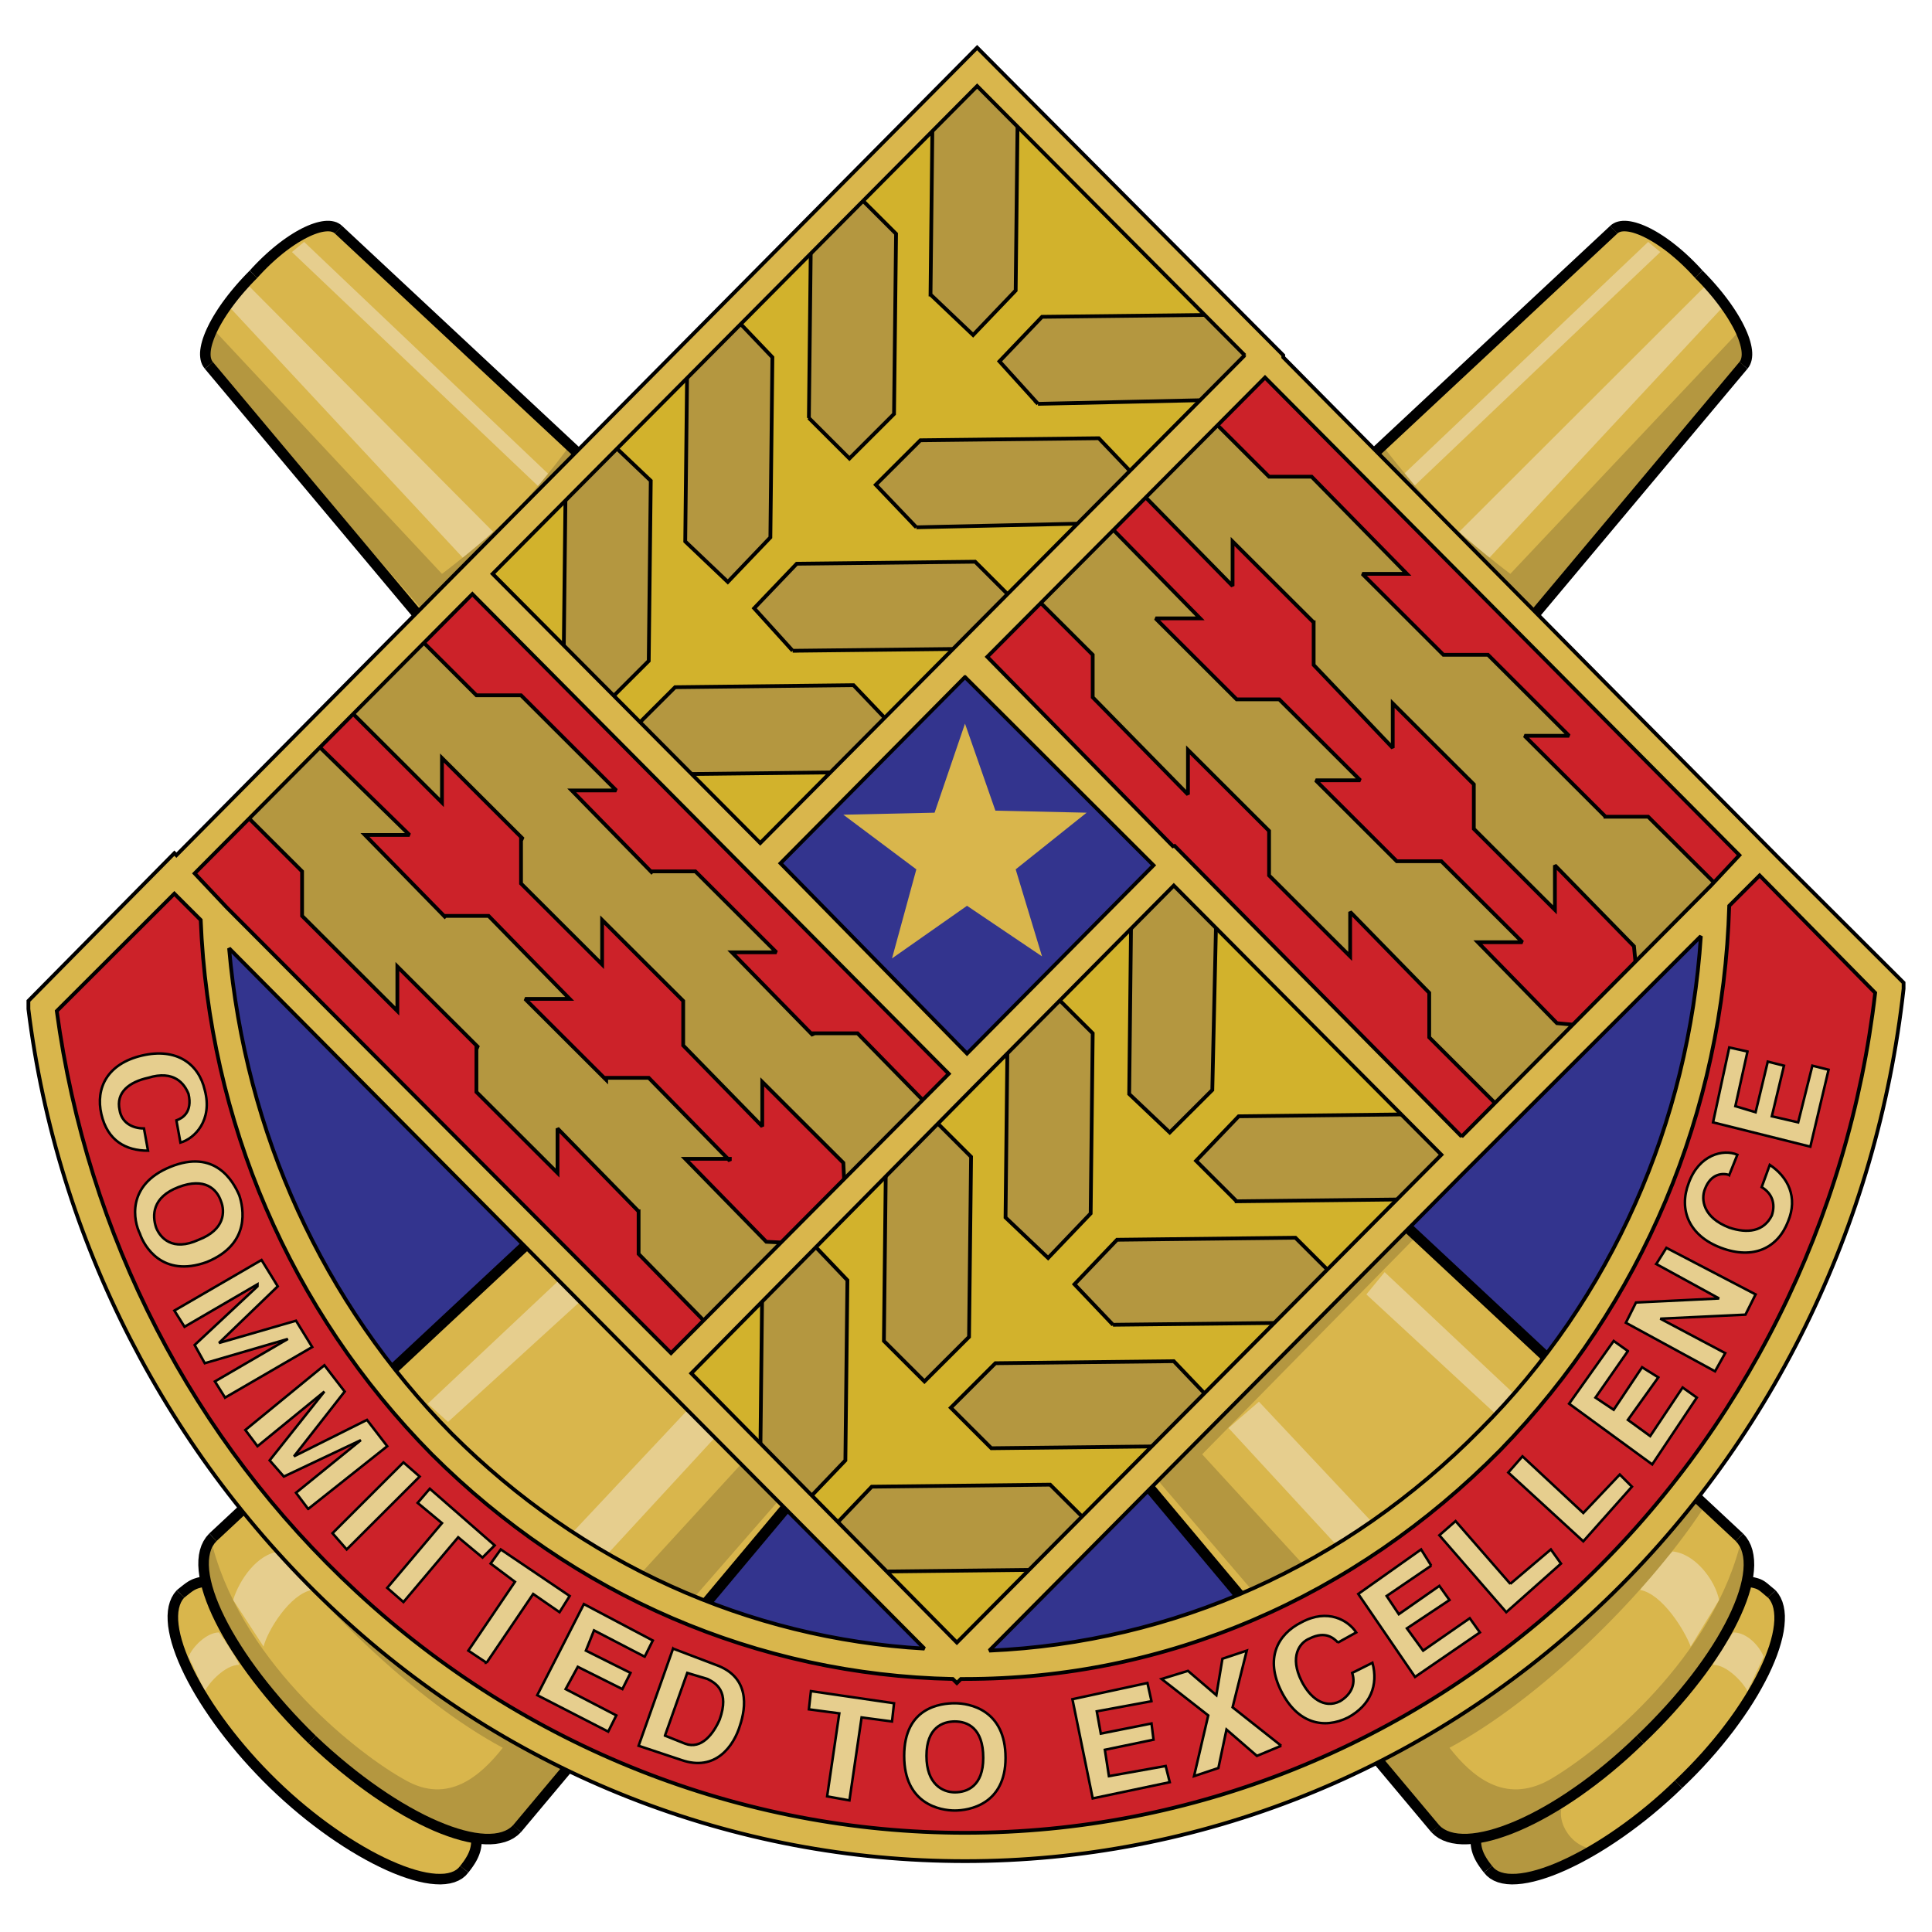 <svg xmlns="http://www.w3.org/2000/svg" width="2500" height="2500" viewBox="0 0 192.756 192.756"><path fill-rule="evenodd" clip-rule="evenodd" fill="#fff" d="M0 0h192.756v192.756H0V0z"/><path d="M171.111 90.371c-1.012 41.6-34.182 75.928-74.834 75.928-40.653 0-73.621-33.926-75.037-75.12l149.871-.808z" fill-rule="evenodd" clip-rule="evenodd" fill="#33348e"/><path d="M147.246 183.666c0 1.01.404 1.818 1.213 2.828 2.225 3.027 11.529-1.213 19.012-8.482 7.686-7.27 11.934-16.154 9.305-18.982-1.012-.807-1.012-1.01-2.225-1.211l-27.305 25.847z" fill-rule="evenodd" clip-rule="evenodd" fill="#d9b64c"/><path d="M33.78 22.924c-1.214-1.211-5.056.606-8.495 4.443-3.641 3.635-5.663 7.673-4.45 9.087l122.366 146.001c2.83 3.029 12.135-.809 20.428-8.887 8.494-8.076 12.943-17.164 9.91-20.193L33.78 22.924z" fill-rule="evenodd" clip-rule="evenodd" fill="#d9b64c"/><path d="M174.348 168.723c-.404-.809-2.023-2.625-3.438-2.625.404-1.01 2.021-3.23 2.021-3.23 1.416 0 2.629 1.412 3.035 2.422l-1.618 3.433zM168.684 164.279c-.605-1.615-2.83-5.25-5.055-5.654.809-1.412 3.234-3.836 3.234-3.836 2.227.201 4.248 2.826 4.652 4.846l-2.831 4.644z" fill-rule="evenodd" clip-rule="evenodd" fill="#e6ce8e"/><path d="M169.898 150.549c-5.865 8.885-16.586 19.184-25.283 23.828 2.227 2.828 5.461 5.654 9.912 3.23 4.246-2.422 15.775-11.309 19.012-23.223.809 1.213 1.213 2.424 0 5.453-1.215 2.826-8.697 14.338-17.395 19.588-7.686 4.441-8.697 4.441-11.326 3.836-1.82-.201-7.686-8.076-7.686-8.076 12.943-6.463 25.281-17.57 31.146-26.051l1.62 1.415z" fill-rule="evenodd" clip-rule="evenodd" fill="#b49740"/><path d="M156.145 179.627c-1.213 1.615.404 4.645 2.832 4.848-3.439 2.02-8.697 4.037-10.113 2.422-1.416-1.412-1.617-2.02-1.617-3.432 3.032-.809 8.898-3.838 8.898-3.838zM125.402 159.232l-10.72-12.521 24.879-25.242 1.82 1.818-21.44 21.809 10.922 11.914-5.461 2.222z" fill-rule="evenodd" clip-rule="evenodd" fill="#b49740"/><path fill-rule="evenodd" clip-rule="evenodd" fill="#e6ce8e" d="M122.57 142.471l11.731 12.722 3.439-2.423-12.136-12.924-3.034 2.625zM136.324 129.143l13.752 12.722 2.024-1.818-13.955-13.125-1.821 2.221zM29.128 25.145l25.484 24.232.809-1.413-25.08-23.829-1.213 1.01zM22.858 30.598l24.068 25.848 2.832-2.828-24.878-25.04-2.022 2.02z"/><path d="M20.431 35.848l22.45 25.848 2.832-3.029 12.742-12.116-1.82-1.818s-3.236 4.443-5.865 6.866c-2.629 2.625-6.674 5.654-6.674 5.654L21.442 33.021l-1.011 2.827z" fill-rule="evenodd" clip-rule="evenodd" fill="#b49740"/><path d="M47.533 183.666c0 1.01-.405 1.818-1.213 2.828-2.225 3.027-11.529-1.213-19.012-8.482s-11.933-16.154-9.304-18.982c1.011-.807 1.213-1.01 2.225-1.211l27.304 25.847z" fill-rule="evenodd" clip-rule="evenodd" fill="#d9b64c"/><path d="M160.998 22.924c1.215-1.211 5.057.606 8.496 4.443 3.641 3.635 5.662 7.673 4.449 9.087L51.579 182.455c-2.832 3.029-11.934-.809-20.428-8.887-8.292-8.076-12.944-17.164-9.91-20.193L160.998 22.924z" fill-rule="evenodd" clip-rule="evenodd" fill="#d9b64c"/><path d="M20.431 168.723c.404-.809 2.022-2.625 3.438-2.625-.404-1.01-2.022-3.23-2.022-3.23-1.213 0-2.629 1.412-3.034 2.422l1.618 3.433zM26.296 164.279c.405-1.615 2.629-5.25 4.854-5.654-.809-1.412-3.236-3.836-3.236-3.836-2.225.201-4.045 2.826-4.652 4.846l3.034 4.644z" fill-rule="evenodd" clip-rule="evenodd" fill="#e6ce8e"/><path d="M24.88 150.549c5.866 8.885 16.585 19.184 25.282 23.828-2.225 2.828-5.461 5.654-9.708 3.23-4.45-2.422-15.979-11.309-19.214-23.223-.809 1.213-1.213 2.424 0 5.453 1.213 2.826 8.697 14.338 17.394 19.588 7.686 4.441 8.697 4.441 11.326 3.836 1.82-.201 7.888-8.076 7.888-8.076-13.146-6.463-25.484-17.57-31.35-26.051l-1.618 1.415zM69.377 159.232l10.922-12.521-25.08-25.242-1.821 1.818 21.44 21.809-10.922 11.914 5.461 2.222z" fill-rule="evenodd" clip-rule="evenodd" fill="#b49740"/><path fill-rule="evenodd" clip-rule="evenodd" fill="#e6ce8e" d="M72.208 142.471l-11.73 12.722-3.236-2.423 12.135-12.924 2.831 2.625zM58.657 129.143l-13.955 12.722-2.023-1.818 13.956-13.125 2.022 2.221zM165.65 25.145l-25.484 24.232-.809-1.413 25.081-23.829 1.212 1.01zM171.92 30.598l-24.068 25.848-2.831-2.828 25.079-25.04 1.82 2.02z"/><path d="M174.551 35.848L152.1 61.696l-3.033-3.029-12.742-12.116 1.82-1.818s3.438 4.443 5.865 6.866c2.629 2.625 6.674 5.654 6.674 5.654l22.855-24.232 1.012 2.827z" fill-rule="evenodd" clip-rule="evenodd" fill="#b49740"/><path fill-rule="evenodd" clip-rule="evenodd" d="M177.16 158.674l-.058-.053-.088-.074-.084-.068-.078-.065-.075-.062-.14-.116-.127-.107-.061-.053-.058-.051-.063-.048-.06-.047-.061-.049-.061-.043-.06-.045-.066-.039-.065-.043-.07-.037-.069-.039-.074-.033-.072-.034-.078-.033-.082-.027-.082-.029-.086-.026-.088-.025-.092-.022-.094-.025-.101-.02-.106-.023-.109-.018-.115-.019-.172 1.035.103.019.1.018.088.016.082.019.076.016.07.021.067.018.056.017.053.016.049.02.045.017.045.02.039.021.041.02.037.025.041.022.037.027.043.027.045.034.043.031.047.037.049.041.054.043.057.047.127.107.141.121.078.067.086.068.088.074.095.073-.056-.051z"/><path fill-rule="evenodd" clip-rule="evenodd" d="M167.838 178.389l-.006.004.717-.694.699-.701.676-.709.652-.715.631-.717.607-.722.582-.721.561-.721.531-.722.508-.717.483-.713.453-.707.425-.699.397-.696.369-.683.342-.672.308-.662.278-.649.248-.632.213-.62.181-.601.149-.584.115-.566.076-.547.039-.528.006-.504-.039-.486-.082-.461-.125-.439-.176-.412-.224-.377-.272-.342-.769.713.179.222.149.256.123.285.092.325.06.357.031.393v.427l-.037.459-.068.483-.102.511-.136.536-.168.56-.203.578-.231.6-.266.615-.296.633-.325.644-.355.661-.385.668-.414.679-.441.688-.465.693-.494.699-.522.702-.543.705-.57.705-.594.703-.615.703-.641.697-.66.692-.682.685-.703.682-.004.004z"/><path fill-rule="evenodd" clip-rule="evenodd" d="M148.049 186.82l-.014-.017.287.33.334.275.377.219.41.168.438.115.467.07.49.028.512-.018.535-.052.558-.09.582-.127.6-.16.619-.194.639-.226.654-.258.672-.289.684-.321.697-.347.709-.379.719-.404.726-.432.733-.459.738-.484.744-.508.742-.533.746-.557.744-.578.741-.6.738-.623.728-.64.725-.661.715-.679-.733-.752-.699.664-.707.648-.717.629-.72.606-.725.587-.728.567-.729.543-.726.519-.723.496-.721.473-.713.445-.707.42-.697.395-.686.363-.671.338-.659.307-.638.277-.625.246-.602.213-.58.182-.555.148-.527.115-.5.08-.467.047-.437.01-.395-.017-.359-.055-.319-.084-.279-.111-.238-.141-.201-.166-.172-.197-.014-.018z"/><path fill-rule="evenodd" clip-rule="evenodd" d="M146.719 183.666l.002.105.004.11.004.105.013.104.01.103.016.104.017.101.022.104.023.103.024.098.031.098.031.103.035.098.035.096.039.097.043.096.043.098.047.095.049.096.053.094.052.096.057.095.057.092.06.096.065.093.064.098.067.092.068.098.07.093.075.098.076.1.078.095.82-.654-.072-.092-.068-.086-.065-.088-.066-.086-.061-.085-.058-.084-.057-.081-.053-.082-.051-.08-.048-.08-.045-.078-.045-.076-.041-.076-.039-.076-.036-.075-.035-.072-.029-.076-.031-.072-.028-.076-.025-.073-.023-.07-.02-.074-.019-.074-.018-.073-.014-.072-.013-.076-.012-.074-.01-.077-.006-.078-.004-.078-.004-.078-.002-.082zM25.657 27.738l.019-.023.317-.345.318-.333.32-.324.318-.308.32-.297.318-.285.318-.271.316-.26.312-.245.312-.232.306-.217.3-.203.299-.192.292-.174.286-.163.278-.146.269-.131.262-.118.253-.101.241-.087.23-.072.219-.055.205-.04.191-.025.176-.012.161.002.141.012.122.024.104.036.091.039.073.048.064.055.744-.742-.179-.155-.201-.125-.21-.101-.224-.069-.232-.048-.239-.025-.243-.002-.252.016-.259.037-.264.053-.271.068-.28.087-.283.1-.289.117-.295.131-.303.147-.307.163-.31.174-.316.192-.319.203-.325.22-.327.233-.328.245-.333.261-.332.272-.335.287-.334.298-.336.313-.336.326-.332.334-.334.351-.33.362.019-.022z"/><path fill-rule="evenodd" clip-rule="evenodd" d="M21.238 36.118l-.004-.005-.061-.082-.051-.095-.044-.111-.035-.127-.023-.145-.01-.163.003-.182.016-.198.03-.212.049-.227.062-.238.08-.25.092-.264.108-.274.122-.28.138-.289.153-.3.167-.304.18-.311.193-.317.207-.322.22-.324.231-.33.244-.332.256-.336.267-.338.278-.337.29-.337.3-.339.31-.34.321-.335.33-.336-.744-.742-.343.347-.333.352-.323.35-.311.353-.303.354-.291.353-.279.351-.268.351-.256.348-.245.348-.232.345-.217.341-.207.337-.192.332-.18.33-.163.323-.152.319-.138.313-.121.307-.108.3-.091.295-.076.288-.057.28-.043.275-.024.266-.003.26.019.253.039.249.064.238.089.228.122.215.147.197-.004-.004z"/><path fill-rule="evenodd" clip-rule="evenodd" d="M142.816 182.811l.788-.692L21.238 36.118l-.805.672 122.364 146.001.019.02z"/><path fill-rule="evenodd" clip-rule="evenodd" d="M163.268 173.189l-.006.004-.774.741-.777.709-.779.687-.782.66-.781.635-.781.607-.777.579-.776.548-.767.524-.762.494-.754.463-.744.433-.733.403-.718.371-.705.34-.692.308-.674.274-.652.244-.635.209-.611.176-.588.14-.562.108-.536.072-.502.039-.476.002-.442-.029-.404-.063-.371-.094-.332-.125-.299-.154-.264-.183-.228-.213-.768.713.34.316.377.266.414.214.448.166.472.122.504.078.524.037.546-.006.573-.043.593-.08.616-.117.632-.153.653-.187.672-.223.689-.254.703-.287.719-.322.732-.352.747-.386.755-.414.766-.448.775-.474.782-.506.789-.535.791-.567.797-.592.798-.619.797-.646.799-.676.797-.699.791-.729.787-.75-.004.004z"/><path fill-rule="evenodd" clip-rule="evenodd" d="M173.182 153.76l-.016-.014.215.248.181.276.147.308.115.342.084.377.047.41.01.445-.024.475-.062.506-.098.533-.135.559-.171.584-.207.605-.245.627-.275.645-.314.664-.346.679-.381.694-.408.707-.445.718-.475.729-.508.74-.535.744-.566.754-.594.754-.621.76-.651.764-.677.763-.702.76-.728.762-.752.758-.777.753.722.76.791-.765.768-.774.742-.773.717-.78.689-.779.664-.775.635-.778.608-.775.58-.768.548-.765.518-.758.492-.748.455-.744.428-.731.395-.718.359-.709.326-.694.293-.679.258-.665.221-.646.185-.631.149-.611.109-.594.068-.57.03-.553-.016-.529-.059-.51-.103-.482-.154-.461-.207-.428-.258-.395-.311-.357-.014-.012z"/><path fill-rule="evenodd" clip-rule="evenodd" d="M33.408 23.295l.014.013 139.76 130.452.714-.768L34.137 22.54l-.729.755zM18.388 159.387l-.057.051.182-.143.163-.131.076-.059.071-.056.068-.053.066-.051.061-.047.061-.046.053-.038.051-.039.054-.033.049-.035.049-.027.046-.03.047-.025.043-.025.046-.022.048-.021.047-.024.052-.017.048-.02.051-.019.057-.018.062-.018.063-.017.069-.02.071-.017.076-.018.082-.017.089-.018-.206-1.031-.096.021-.095.018-.092.021-.089.024-.085.019-.083.026-.078.025-.078.025-.079.026-.078.027-.071.033-.073.03-.069.035-.07.035-.072.037-.067.037-.067.039-.065.045-.067.041-.065.047-.068.045-.069.051-.066.051-.069.05-.069.055-.073.057-.075.058-.077.063-.165.131-.179.146-.057.053z"/><path fill-rule="evenodd" clip-rule="evenodd" d="M27.674 177.637l-.685-.68-.667-.686-.65-.693-.626-.699-.608-.703-.586-.703-.564-.705-.541-.706-.518-.703-.493-.699-.468-.693-.44-.688-.415-.679-.388-.672-.359-.658-.332-.647-.301-.633-.269-.615-.239-.6-.208-.58-.174-.56-.142-.535-.109-.512-.074-.484-.042-.458-.005-.425.026-.393.06-.359.089-.321.117-.287.149-.254.176-.22-.768-.713-.276.342-.221.38-.172.413-.123.439-.076.461-.033.488.009.504.045.529.087.547.118.565.154.584.189.601.221.618.252.632.285.649.314.662.343.67.371.683.401.694.428.699.456.707.481.713.505.717.529.72.554.721.577.721.599.721.619.718.643.713.662.707.68.703.7.694zM45.911 186.166l-.015.018-.172.197-.202.166-.237.141-.279.111-.318.084-.36.055-.395.017-.438-.01-.466-.047-.501-.08-.528-.115-.554-.148-.579-.182-.602-.213-.622-.246-.641-.277-.659-.307-.673-.338-.684-.363-.697-.395-.707-.42-.713-.445-.722-.473-.721-.496-.728-.519-.729-.543-.727-.567-.724-.587-.722-.606-.716-.629-.708-.648-.698-.664-.733.752.716.679.723.661.73.64.737.623.74.6.745.578.745.557.743.533.743.508.738.484.735.459.726.432.717.404.71.379.697.347.684.321.67.289.656.258.638.226.62.194.6.16.581.127.558.09.537.052.51.018.492-.028.465-.07.438-.115.41-.168.378-.219.334-.275.287-.33-.015.017z"/><path fill-rule="evenodd" clip-rule="evenodd" d="M47.007 183.666l-.001.082-.004.078-.005.078-.005.078-.011.077-.011.074-.013.076-.014.072-.018.073-.02.074-.019.074-.022.07-.027.073-.027.076-.031.072-.03.076-.035.072-.035.075-.04.076-.04.076-.044.076-.045.078-.05.08-.051.08-.052.082-.056.081-.059.084-.062.085-.065.086-.065.088-.069.086-.07.092.818.654.079-.095.076-.1.074-.098.07-.093.069-.098.067-.092.065-.098.063-.093.061-.096.057-.092.057-.095.053-.096.052-.094.048-.096.047-.095.044-.098.043-.096.038-.097.036-.096.034-.098.032-.103.03-.098.025-.098.023-.103.022-.104.016-.101.016-.104.011-.103.012-.104.006-.105.004-.11.001-.105zM169.865 26.996l.02.022-.33-.362-.334-.351-.332-.334-.336-.326-.336-.313-.334-.298-.336-.287-.332-.272-.332-.261-.328-.245-.326-.233-.327-.22-.318-.203-.316-.192-.311-.174-.307-.163-.302-.147-.295-.131-.289-.117-.284-.1-.279-.087-.271-.068-.264-.053-.26-.037-.252-.016-.242.002-.24.025-.233.048-.222.069-.211.101-.201.125-.178.155.744.742.063-.055.074-.048.09-.039.105-.036.123-.024.139-.012.162-.002.176.012.191.025.205.04.219.055.228.072.243.087.254.101.261.118.27.131.277.146.285.163.291.174.301.192.299.203.307.217.312.232.313.245.314.26.318.271.319.285.32.297.318.308.321.324.316.333.319.345.017.023z"/><path fill-rule="evenodd" clip-rule="evenodd" d="M174.346 36.79l-.004.004.148-.197.119-.215.09-.228.065-.238.039-.249.019-.253-.004-.26-.023-.266-.043-.275-.059-.28-.074-.288-.092-.295-.107-.3-.121-.307-.139-.313-.15-.319-.164-.323-.18-.33-.193-.332-.205-.337-.219-.341-.233-.345-.244-.348-.256-.348-.267-.351-.279-.351-.291-.353-.303-.354-.311-.353-.324-.35-.332-.352-.344-.347-.744.742.332.336.318.335.311.34.301.339.289.337.279.337.266.338.258.336.242.332.232.33.219.324.207.322.193.317.18.311.168.304.152.3.139.289.121.28.11.274.091.264.078.25.063.238.049.227.031.212.016.198.004.182-.012.163-.024.145-.033.127-.045.111-.051.095-.06.082-.004.005z"/><path fill-rule="evenodd" clip-rule="evenodd" d="M51.963 182.811l.018-.02L174.346 36.79l-.805-.672L51.175 182.119l.788.692z"/><path fill-rule="evenodd" clip-rule="evenodd" d="M30.784 173.945l.005.004.803.75.809.727.809.701.808.674.808.646.804.621.802.59.798.565.789.535.784.506.775.474.764.448.754.414.742.384.728.352.714.324.7.287.684.254.665.223.646.187.629.153.608.117.586.08.568.043.54.006.521-.037.496-.078.472-.122.441-.166.413-.216.377-.266.337-.314-.769-.713-.231.214-.26.182-.295.154-.33.125-.366.094-.4.063-.435.029-.469-.002-.498-.039-.529-.072-.556-.108-.579-.14-.606-.176-.628-.209-.649-.244-.667-.274-.686-.306-.704-.34-.716-.373-.731-.403-.743-.433-.754-.463-.763-.494-.773-.524-.778-.55-.784-.579-.789-.607-.791-.635-.795-.662-.793-.683-.792-.713-.792-.741.005.004z"/><path fill-rule="evenodd" clip-rule="evenodd" d="M20.882 152.992l-.014.012-.31.359-.257.397-.204.428-.15.46-.101.483-.053.51-.009.529.036.555.076.57.116.592.154.613.191.629.228.646.262.664.299.68.331.692.366.709.396.718.428.733.459.74.493.748.517.758.548.765.575.768.604.773.629.778.655.775.68.779.705.776.726.775.754.774.772.765.733-.752-.762-.754-.735-.755-.716-.762-.692-.764-.667-.763-.643-.764-.618-.76-.59-.756-.563-.754-.535-.744-.506-.74-.475-.729-.447-.72-.416-.707-.384-.696-.35-.677-.318-.664-.283-.647-.249-.627-.213-.605-.178-.586-.141-.557-.103-.535-.068-.506-.029-.475.005-.443.045-.41.077-.377.113-.342.142-.306.18-.278.214-.244-.014.014z"/><path fill-rule="evenodd" clip-rule="evenodd" d="M161.371 23.295l-.73-.755L20.882 152.992l.716.768L161.355 23.308l.016-.013z"/><path fill-rule="evenodd" clip-rule="evenodd" fill="#d2b22c" d="M145.83 115.209l-28.721-28.877-50.159 50.686 28.518 28.878 50.362-50.687z"/><path fill-rule="evenodd" clip-rule="evenodd" fill="#b49740" stroke="#000" stroke-width=".375" stroke-miterlimit="2.613" d="M75.849 146.105l.202-18.173 4.45-4.444 4.045 4.241-.202 17.972-4.248 4.444-4.247-4.04zM88.187 133.787l.202-18.174 4.247-4.443 4.248 4.242-.203 17.971-4.449 4.443-4.045-4.039zM100.322 121.469l.201-18.174 4.248-4.441 4.249 4.24-.204 17.972-4.246 4.442-4.248-4.039zM112.66 109.15l.201-18.375 4.248-4.241 4.248 4.241-.404 17.973-4.248 4.24-4.045-3.838zM86.569 156.809l18.202-.202 4.249-4.242-4.249-4.24-17.798.201-4.247 4.444 3.843 4.039zM98.906 144.49l18-.201 4.248-4.242-4.045-4.24-17.798.201-4.45 4.443 4.045 4.039zM111.041 132.172l18.203-.201 4.248-4.242-4.248-4.241-17.799.203-4.246 4.442 3.842 4.039zM123.379 119.854l18.002-.202 4.246-4.24-4.246-4.242-17.799.203-4.248 4.441 4.045 4.04z"/><path fill-rule="evenodd" clip-rule="evenodd" fill="#33348e" d="M75.647 86.13l20.63 20.8 20.832-20.8-20.832-20.799-20.63 20.799z"/><path fill-rule="evenodd" clip-rule="evenodd" fill="#d9b64c" d="M88.996 95.621l2.427-8.885-7.282-5.452 9.102-.202 3.034-8.885 3.034 8.683 9.101.202-7.078 5.654 2.629 8.683-7.484-5.048-7.483 5.25z"/><path fill-rule="evenodd" clip-rule="evenodd" fill="#cc2229" d="M96.479 107.133l-49.351-49.88-29.529 30.089 49.351 49.676 29.529-29.885z"/><path fill-rule="evenodd" clip-rule="evenodd" fill="#b49740" d="M34.387 70.379l9.708 9.693v-4.443l8.09 8.078h-.202v4.443l8.09 8.077v-4.442l8.091 8.076v4.444l7.887 8.078v-4.444l8.09 8.079.203 4.441 9.101-9.289.203.203-8.091-8.279h-4.449v.201l-8.091-8.279h4.45l-8.09-8.078h-4.45l.202.202-8.089-8.279h4.449l-9.506-9.491h-4.45l-6.068-6.058-7.078 7.067z"/><path fill="none" stroke="#000" stroke-width=".375" stroke-miterlimit="2.613" d="M34.387 70.379l9.708 9.693v-4.443l8.09 8.078h-.202v4.443l8.09 8.077v-4.442l8.091 8.076v4.444l7.887 8.078v-4.444l8.09 8.079.203 4.441 9.101-9.289.203.203-8.091-8.279h-4.449v.201l-8.091-8.279h4.45l-8.09-8.078h-4.45l.202.202-8.089-8.279h4.449l-9.506-9.491h-4.45l-6.068-6.058"/><path fill-rule="evenodd" clip-rule="evenodd" fill="#b49740" d="M31.15 73.812l9.709 9.491h-4.45l8.091 8.28-.203-.203h4.45l8.09 8.28h-4.45l8.091 8.078v-.203h4.247l8.09 8.279v-.201h-4.449l8.09 8.28 4.247.201-9.101 9.088.202.201-8.09-8.279v-4.442.201l-8.09-8.279v4.443l-8.091-8.078v-4.443h.202l-8.09-8.076v4.441l-9.506-9.491v-4.442l-6.067-6.058 7.078-7.068z"/><path fill="none" stroke="#000" stroke-width=".375" stroke-miterlimit="2.613" d="M31.15 73.812l9.709 9.491h-4.45l8.091 8.28-.203-.203h4.45l8.09 8.28h-4.45l8.091 8.078v-.203h4.247l8.09 8.279v-.201h-4.449l8.09 8.28 4.247.201-9.101 9.088.202.201-8.09-8.279v-4.442.201l-8.09-8.279v4.443l-8.091-8.078v-4.443h.202l-8.09-8.076v4.441l-9.506-9.491v-4.442l-6.067-6.058"/><path fill-rule="evenodd" clip-rule="evenodd" fill="#cc2229" d="M175.561 85.524l-49.35-49.878-29.732 29.887 49.351 49.879 29.731-29.888z"/><path fill-rule="evenodd" clip-rule="evenodd" fill="#b49740" d="M113.469 48.772l9.506 9.693v-4.443l8.089 8.078v-.202 4.442l7.889 8.28v-4.443l8.09 8.078v4.442l8.09 8.078v-4.443l7.888 8.078.405 4.24 9.101-9.087-8.089-8.077h-4.45.201l-8.089-8.077h4.449l-8.09-8.078h-4.449l-8.09-8.078h4.449l-9.506-9.692h-4.248l-6.068-6.059-7.078 7.27z"/><path fill="none" stroke="#000" stroke-width=".375" stroke-miterlimit="2.613" d="M113.469 48.772l9.506 9.693v-4.443l8.089 8.078v-.202 4.442l7.889 8.28v-4.443l8.09 8.078v4.442l8.09 8.078v-4.443l7.888 8.078.405 4.24 9.101-9.087-8.089-8.077h-4.45.201l-8.089-8.077h4.449l-8.09-8.078h-4.449l-8.09-8.078h4.449l-9.506-9.692h-4.248l-6.068-6.059"/><path fill-rule="evenodd" clip-rule="evenodd" fill="#b49740" d="M110.232 52.003l9.506 9.693h-4.449l8.09 8.077h4.248l8.09 8.078h-4.449l8.089 8.077h4.45l8.089 8.078h-4.449l7.889 8.078 4.449.404-9.101 9.086-8.09-8.076v-4.443l-7.889-8.078v4.442l-8.09-8.077v-4.443l-8.09-8.077v4.443l-9.505-9.694v-4.24l-6.069-6.059 7.281-7.269z"/><path fill="none" stroke="#000" stroke-width=".375" stroke-miterlimit="2.613" d="M110.232 52.003l9.506 9.693h-4.449l8.09 8.077h4.248l8.09 8.078h-4.449l8.089 8.077h4.45l8.089 8.078h-4.449l7.889 8.078 4.449.404-9.101 9.086-8.09-8.076v-4.443l-7.889-8.078v4.442l-8.09-8.077v-4.443l-8.09-8.077v4.443l-9.505-9.694v-4.24l-6.069-6.059"/><path fill-rule="evenodd" clip-rule="evenodd" fill="#d2b22c" d="M126.008 35.444L97.49 6.567 47.128 57.253 75.849 86.13l50.159-50.686z"/><path fill-rule="evenodd" clip-rule="evenodd" fill="#b49740" stroke="#000" stroke-width=".375" stroke-miterlimit="2.613" d="M56.23 66.34l.203-18.174 4.247-4.241 4.247 4.039-.202 17.973-4.45 4.442-4.045-4.039zM68.366 54.022l.202-18.174 4.449-4.443 4.045 4.241-.202 17.972-4.247 4.443-4.247-4.039zM80.703 41.704l.202-18.174 4.248-4.443 4.247 4.241-.202 17.972-4.449 4.443-4.046-4.039zM92.838 29.386l.203-18.175 4.449-4.442 4.045 4.241-.201 17.972-4.248 4.442-4.248-4.038zM66.95 77.245l18.001-.202 4.247-4.442-4.045-4.241-17.799.202-4.449 4.442 4.045 4.241zM79.085 64.927l18.204-.202 4.246-4.443-4.246-4.24-17.799.202-4.248 4.442 3.843 4.241zM91.423 52.609l18.001-.404 4.246-4.241-4.045-4.241-17.798.202-4.45 4.443 4.046 4.241zM103.559 40.291l18.203-.404 4.246-4.241-4.246-4.241-17.799.202-4.248 4.443 3.844 4.241z"/><path fill="none" stroke="#000" stroke-width=".583" stroke-miterlimit="2.613" d="M4.25 100.469L97.49 6.567l90.408 91.277"/><path d="M188.506 98.449c-5.057 47.859-44.496 85.822-92.229 85.822-47.328 0-86.161-36.955-92.026-83.803L17.397 87.14l3.843 4.039c1.416 41.194 34.383 74.919 75.037 74.919 40.653 0 73.823-34.33 74.834-75.727v-.404l4.248-4.645 13.147 13.127z" fill-rule="evenodd" clip-rule="evenodd" fill="#cc2229"/><path d="M189.518 97.641l-12.137-12.116-49.35-49.878v-.202L97.49 4.75 17.599 85.323l-.202-.202-14.563 14.74v.809c2.832 23.021 13.956 44.629 30.945 60.379 17.192 15.953 39.44 24.637 62.497 24.637 23.26 0 45.709-8.885 63.104-25.242 17.191-16.154 27.912-38.166 30.541-61.793v-.605l-.403-.405zM96.277 67.552l18.809 18.78-18.607 18.781L77.872 86.13l18.405-18.578zm1.213 40.591l19.619-19.791 26.697 26.857-48.339 48.668-26.496-26.859 28.519-28.875zM47.128 59.272l47.53 47.86L66.95 135 22.656 90.573 19.42 87.14l27.708-27.868zm18.81 78.755l1.011 1.01 25.282 25.445c-17.597-1.01-34.182-8.482-47.126-21.406-12.944-13.125-20.63-30.088-22.248-48.464l43.081 43.415zm79.892-20.798L169.695 93.4c-1.213 18.579-8.898 36.147-22.045 49.272-13.35 13.531-30.541 21.205-48.947 22.012l47.127-47.455zm0-3.836l-28.721-29.08v.202L98.502 65.533l27.709-27.867 47.328 47.657-2.832 3.029-24.877 25.041zm-21.642-77.949L75.849 84.111 49.151 57.253 97.49 8.586l26.698 26.858zm33.169 122.98c-16.787 15.752-38.428 24.436-61.081 24.436-22.248 0-43.89-8.482-60.677-24.031-16.383-15.146-26.9-35.541-29.934-57.957l11.73-11.711 2.63 2.625c.809 19.993 8.899 38.973 23.057 53.311 14.158 14.137 32.563 22.012 51.979 22.416l.405.402.405-.402h.404c20.024 0 38.833-8.078 53.395-22.82 14.158-14.539 22.248-33.723 22.855-54.32l.203-.202 2.83-2.827 11.529 11.713c-2.626 22.615-13.144 43.818-29.73 59.367z" fill-rule="evenodd" clip-rule="evenodd" fill="#d9b64c"/><path d="M189.518 97.641l-12.137-12.116-49.35-49.878v-.202L97.49 4.75 17.599 85.323l-.202-.202-14.563 14.74v.809c2.832 23.021 13.956 44.629 30.945 60.379 17.192 15.953 39.44 24.637 62.497 24.637 23.26 0 45.709-8.885 63.104-25.242 17.191-16.154 27.912-38.166 30.541-61.793v-.605l-.403-.405zM96.277 67.552l18.809 18.78-18.607 18.781L77.872 86.13l18.405-18.578zm1.213 40.591l19.619-19.791 26.697 26.857-48.339 48.668-26.496-26.859 28.519-28.875zM47.128 59.272l47.53 47.86L66.95 135 22.656 90.573 19.42 87.14l27.708-27.868zm18.81 78.755l1.011 1.01 25.282 25.445c-17.597-1.01-34.182-8.482-47.126-21.406-12.944-13.125-20.63-30.088-22.248-48.464l43.081 43.415zm79.892-20.798L169.695 93.4c-1.213 18.579-8.898 36.147-22.045 49.272-13.35 13.531-30.541 21.205-48.947 22.012l47.127-47.455zm0-3.836l-28.721-29.08v.202L98.502 65.533l27.709-27.867 47.328 47.657-2.832 3.029-24.877 25.041zm-21.642-77.949L75.849 84.111 49.151 57.253 97.49 8.586l26.698 26.858zm33.169 122.98c-16.787 15.752-38.428 24.436-61.081 24.436-22.248 0-43.89-8.482-60.677-24.031-16.383-15.146-26.9-35.541-29.934-57.957l11.73-11.711 2.63 2.625c.809 19.993 8.899 38.973 23.057 53.311 14.158 14.137 32.563 22.012 51.979 22.416l.405.402.405-.402h.404c20.024 0 38.833-8.078 53.395-22.82 14.158-14.539 22.248-33.723 22.855-54.32l.203-.202 2.83-2.827 11.529 11.713c-2.626 22.615-13.144 43.818-29.73 59.367z" fill="none" stroke="#000" stroke-width=".375" stroke-miterlimit="2.613"/><path d="M17.599 111.777c.607-.203 1.618-.809 1.214-2.627-.404-1.008-1.416-2.422-4.045-1.615-1.82.404-3.236 1.414-2.832 3.232.203 1.211 1.214 1.816 2.427 1.816l.404 2.221c-2.225 0-4.045-1.008-4.652-3.635-.606-2.625.607-5.047 4.045-5.855 3.438-.809 5.663.809 6.27 3.434.809 3.029-1.012 4.846-2.427 5.25l-.404-2.221zM23.869 119.248c.405 1.211 1.213 4.846-3.236 6.664-4.45 1.615-6.27-1.615-6.675-2.828-.606-1.211-1.416-4.846 3.034-6.662 4.45-1.818 6.271 1.412 6.877 2.826zm-8.292 3.231c.404 1.01 1.618 2.424 4.248 1.213 2.629-1.01 2.629-2.828 2.225-3.838-.405-1.211-1.618-2.422-4.248-1.414-2.63 1.009-2.63 2.828-2.225 4.039zM22.454 139.441l-1.012-1.615 7.282-4.24-8.293 2.422-1.012-1.817 6.27-5.855v-.203l-7.28 4.24-1.012-1.615 8.697-5.047 1.618 2.625-5.865 5.654 7.686-2.222 1.617 2.625-8.696 5.048zM30.746 150.549l-1.213-1.615 6.471-5.252-7.685 3.634-1.416-1.615 5.461-6.865-6.675 5.453-1.213-1.617 7.888-6.461 2.023 2.625-5.057 6.463 7.282-3.637 2.022 2.627-7.888 6.26zM34.589 154.588l-1.416-1.617 7.079-7.067 1.618 1.412-7.281 7.272zM40.252 159.838l-1.618-1.414 5.461-6.463-2.427-2.018 1.213-1.414 6.473 5.655-1.214 1.211-2.427-2.02-5.461 6.463zM48.544 165.896l-1.82-1.212 4.652-6.866L48.949 156l1.011-1.412 6.877 4.644-1.011 1.616-2.63-1.819-4.652 6.867zM64.32 165.289l-5.056-2.625-.809 2.02 4.45 2.222-.81 1.615-4.449-2.222-1.213 2.222 5.056 2.625-.809 1.616-7.079-3.635 4.652-9.088 6.876 3.635-.809 1.615zM67.152 164.482l4.248 1.615c3.438 1.211 3.034 4.24 2.427 6.059-.607 2.02-2.427 4.645-5.866 3.432l-4.247-1.412 3.438-9.694zm-.809 8.684l2.022.807c1.618.605 2.832-1.01 3.438-2.422 1.011-2.828-.405-3.637-1.214-4.039l-2.022-.605-2.224 6.259zM84.749 179.627l-2.226-.404 1.214-8.28-3.034-.402.202-1.818 8.293 1.211-.202 1.818-3.034-.404-1.213 8.279z" fill-rule="evenodd" clip-rule="evenodd" fill="#e6ce8e" stroke="#000" stroke-width=".25" stroke-miterlimit="2.613"/><path d="M95.266 169.934c1.416 0 5.057.607 5.057 5.453 0 4.645-3.641 5.25-5.057 5.25s-5.056-.605-5.056-5.451c.202-4.848 3.64-5.252 5.056-5.252zm0 8.886c1.213 0 2.832-.607 2.832-3.434 0-3.029-1.619-3.635-2.832-3.635s-2.832.605-2.832 3.434c0 2.827 1.618 3.635 2.832 3.635z" fill-rule="evenodd" clip-rule="evenodd" fill="#e6ce8e"/><path d="M95.266 169.934c1.416 0 5.057.607 5.057 5.453 0 4.645-3.641 5.25-5.057 5.25s-5.056-.605-5.056-5.451c-.001-4.848 3.64-5.252 5.056-5.252zm0 8.886c1.213 0 2.832-.607 2.832-3.434 0-3.029-1.619-3.635-2.832-3.635s-2.832.605-2.832 3.434c0 2.827 1.618 3.635 2.832 3.635z" fill="none" stroke="#000" stroke-width=".25" stroke-miterlimit="2.613"/><path fill-rule="evenodd" clip-rule="evenodd" fill="#e6ce8e" stroke="#000" stroke-width=".25" stroke-miterlimit="2.613" d="M114.885 169.732l-5.461 1.01.404 2.221 5.057-1.01.201 1.615-4.854 1.01.405 2.627 5.664-1.01.404 1.616-7.685 1.615-2.024-9.895 7.484-1.617.405 1.818zM127.828 174.176l-2.426 1.01-3.035-2.627-.808 3.837-2.428.809 1.416-6.059-4.651-3.634 2.629-.809 2.832 2.424.606-3.635 2.428-.808-1.416 5.654 4.853 3.838zM133.492 163.877c-.404-.404-1.213-1.213-2.832-.404-1.012.404-2.021 1.816-.809 4.24.809 1.615 2.225 2.828 3.842 2.02 1.012-.605 1.619-1.615 1.215-2.826l2.021-1.01c.607 2.221-.201 4.24-2.426 5.451-2.428 1.211-5.057.605-6.676-2.625-1.617-3.23-.404-5.654 2.023-6.865 2.629-1.414 4.652-.203 5.461 1.01l-1.819 1.009zM142.795 156.203l-4.449 3.029 1.215 1.817 4.044-2.826 1.01 1.412-4.246 2.828 1.617 2.221 4.653-3.231 1.011 1.414-6.472 4.442-5.664-8.28 6.271-4.441 1.01 1.615zM150.684 158.02l4.045-3.432L155.74 156l-5.461 4.848-6.674-7.674 1.618-1.414 5.461 6.26zM157.965 150.953l3.64-3.838 1.213 1.211-4.853 5.453-7.483-6.865 1.414-1.615 6.069 5.654zM162.414 134.797l-3.236 4.644 1.82 1.213 2.832-4.242 1.619 1.01-3.035 4.24 2.225 1.617 3.236-4.847 1.416 1.009-4.449 6.664-8.293-6.058 4.449-6.26 1.416 1.01zM165.246 126.113l1.012-1.615 8.898 4.645-1.011 2.019-8.495.404 6.473 3.434-1.012 1.816-8.898-4.845 1.01-2.02 8.293-.404-6.27-3.434zM172.527 117.229c-.607-.201-1.82-.201-2.428 1.414-.404 1.01-.201 2.826 2.428 3.836 1.82.605 3.439.404 4.248-1.211.404-1.211 0-2.221-1.012-2.828l.809-2.221c1.82 1.213 2.832 3.23 1.82 5.654-1.012 2.625-3.438 3.838-6.674 2.625-3.236-1.211-4.248-3.836-3.236-6.461 1.012-2.828 3.438-3.434 4.854-2.828l-.809 2.02zM174.348 104.91l-1.213 5.453 2.021.606 1.215-5.049 1.617.404-1.213 5.049 2.629.606 1.416-5.655 1.618.405-1.821 7.673-9.707-2.423 1.617-7.473 1.821.404z"/></svg>
